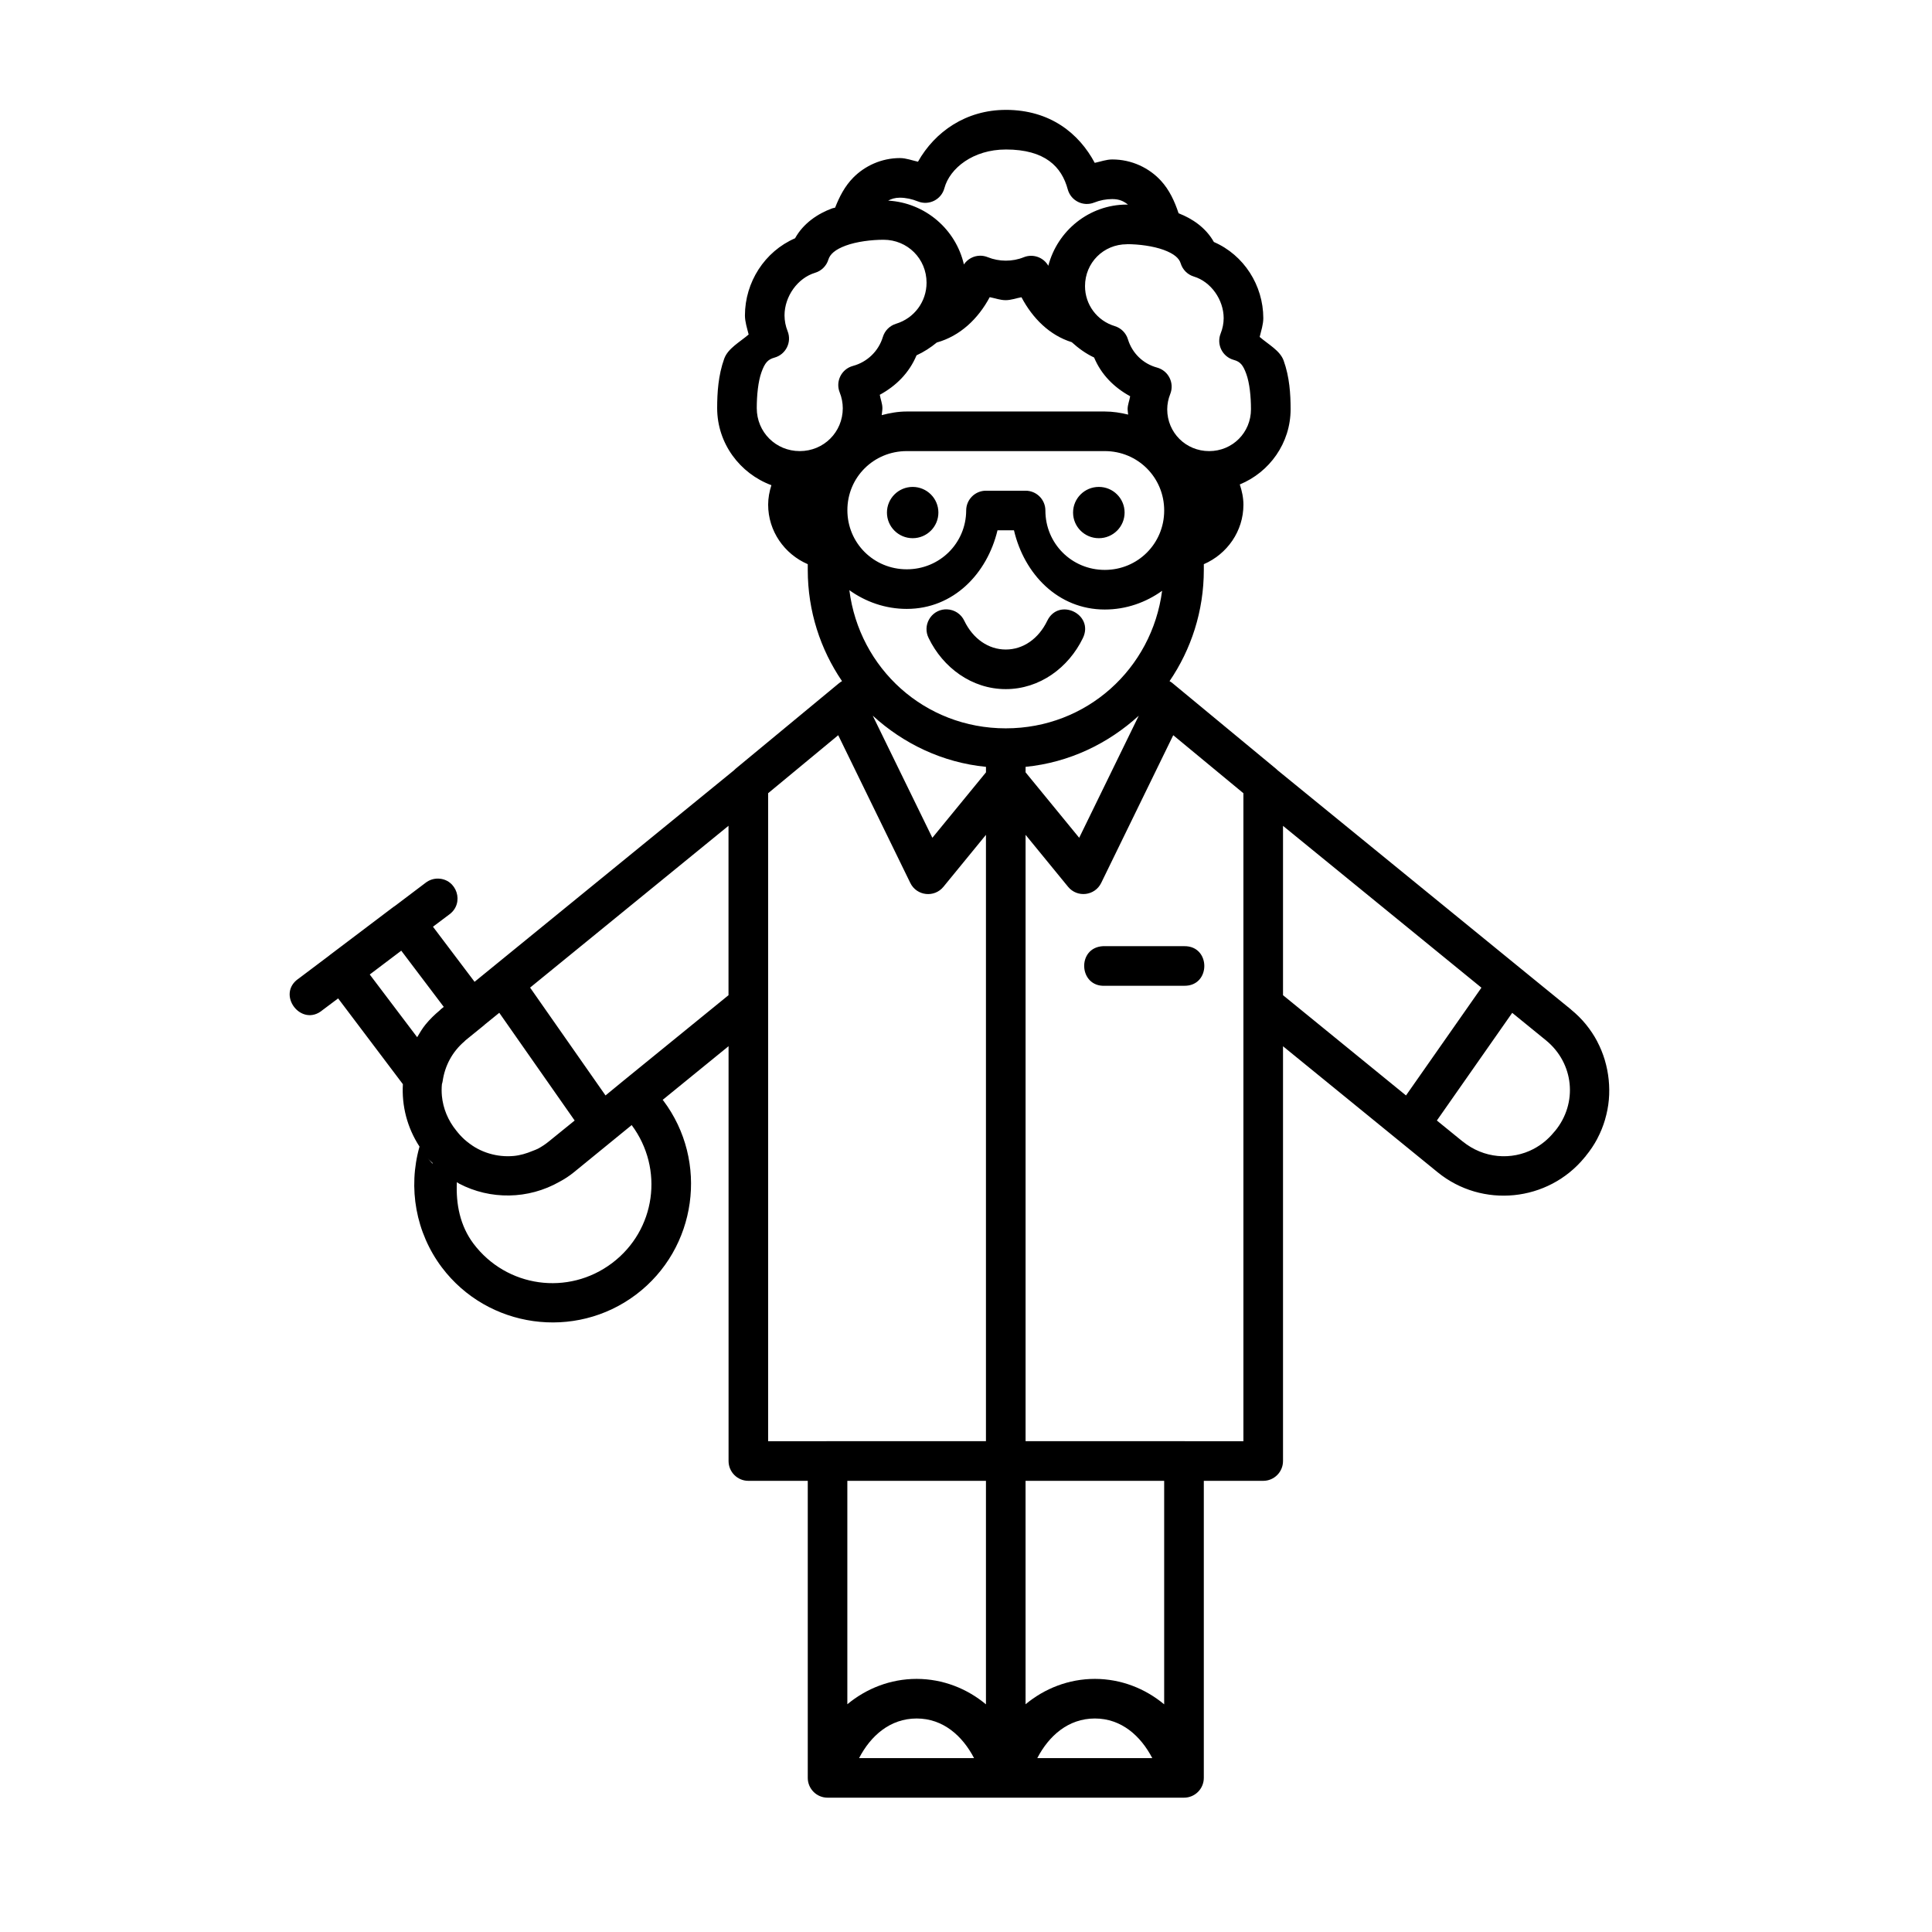 <?xml version="1.0" encoding="UTF-8"?>
<!-- The Best Svg Icon site in the world: iconSvg.co, Visit us! https://iconsvg.co -->
<svg fill="#000000" width="800px" height="800px" version="1.1" viewBox="144 144 512 512" xmlns="http://www.w3.org/2000/svg">
 <path d="m410.54 173.12c-10.543 0.004-18.801 5.793-23.266 13.734-1.59-0.348-3.125-0.953-4.777-0.965-4.918 0-9.328 2.094-12.363 5.164-2.25 2.281-3.684 5.074-4.816 7.973-0.25 0.086-0.508 0.094-0.758 0.184-3.809 1.395-7.656 3.941-9.859 7.934-8.074 3.504-13.27 11.645-13.285 20.438 0.004 1.734 0.57 3.387 0.984 5.062-2.434 2.07-5.504 3.707-6.477 6.418-1.586 4.41-1.863 9.023-1.867 13.078 0 9.371 6.031 17.344 14.371 20.438-0.523 1.645-0.859 3.371-0.859 5.168 0.004 7.008 4.309 13.094 10.496 15.766v1.516c0 10.938 3.359 21.074 9.082 29.48-0.312 0.176-0.609 0.379-0.883 0.613l-27.285 22.57c-0.168 0.141-0.324 0.293-0.473 0.449l-68.738 56.047-11.027-14.598 4.367-3.281c4.051-2.988 1.977-9.41-3.055-9.473-1.18-0.008-2.328 0.383-3.258 1.105l-8.137 6.148c-0.148 0.09-0.293 0.184-0.43 0.285l-16.754 12.668c-0.141 0.102-0.277 0.211-0.41 0.328l-7.871 5.926c-6.164 4.117 0.664 13.164 6.312 8.363l4.102-3.074 17.16 22.734c-0.332 5.715 1.121 11.5 4.406 16.543-3.102 10.977-0.988 22.82 5.926 32.02 12.184 16.141 35.309 19.375 51.457 7.195 16.141-12.184 19.375-35.309 7.195-51.457h-0.02c-0.039-0.051-0.082-0.094-0.121-0.145l17.465-14.227v109.94c0 2.898 2.352 5.246 5.246 5.246h15.742v78.719c0 2.898 2.352 5.246 5.246 5.246h94.465c2.898 0 5.246-2.352 5.246-5.246v-78.719h15.742c2.898 0 5.246-2.352 5.246-5.246v-109.92l40.961 33.375c11.793 9.625 29.273 7.875 38.93-3.875v-0.02l0.246-0.266 0.082-0.102v-0.02c1.203-1.465 2.242-3.016 3.094-4.633v-0.02c0.852-1.613 1.527-3.289 2.031-5.004v-0.02c0.504-1.719 0.844-3.461 1.004-5.227 0.16-1.766 0.137-3.551-0.039-5.309-0.176-1.754-0.52-3.492-1.023-5.188v-0.02c-0.508-1.691-1.176-3.34-2.008-4.922v-0.02c-0.836-1.586-1.836-3.09-2.992-4.512s-2.484-2.734-3.957-3.938v-0.02l-11.398-9.285-66.34-54.102c-0.152-0.16-0.32-0.312-0.492-0.449l-27.285-22.57c-0.273-0.234-0.566-0.441-0.883-0.613 5.723-8.41 9.082-18.543 9.082-29.48v-1.516c6.18-2.676 10.492-8.746 10.496-15.742 0-1.883-0.391-3.68-0.965-5.391 7.875-3.231 13.469-10.957 13.469-19.945 0-3.988-0.281-8.523-1.844-12.875-0.953-2.648-3.984-4.234-6.356-6.273 0.402-1.652 0.957-3.273 0.965-4.981-0.016-8.684-5.129-16.727-13.102-20.18-2.117-3.785-5.727-6.215-9.348-7.606-1.043-3.144-2.414-6.176-4.715-8.668-3.07-3.328-7.672-5.598-12.855-5.598-1.598 0-3.102 0.578-4.652 0.902-4.144-7.766-11.785-14.043-23.574-14.043zm0 10.496c10.48 0 14.82 4.621 16.422 10.559 0.82 3.031 4.098 4.668 7.012 3.504 1.527-0.609 3.148-0.922 4.777-0.922h0.02c1.879 0 3.062 0.582 4.16 1.477-0.098 0-0.211-0.02-0.309-0.02-10 0-18.395 6.938-20.809 16.215-1.305-2.273-4.086-3.238-6.519-2.254-1.5 0.609-3.113 0.902-4.758 0.902-1.637-0.004-3.262-0.312-4.777-0.922-0.648-0.266-1.348-0.398-2.051-0.391-1.715 0.027-3.305 0.895-4.266 2.316-2.133-9.32-10.258-16.348-20.07-16.914 0.859-0.457 1.812-0.777 3.094-0.777 1.605 0.004 3.234 0.363 4.777 0.984 2.922 1.18 6.215-0.465 7.031-3.504 1.426-5.312 7.656-10.246 16.258-10.25zm-32.391 23.922c6.363 0 11.398 5.035 11.398 11.379 0 5.031-3.266 9.422-8.098 10.887-1.672 0.516-2.981 1.828-3.484 3.504-1.141 3.754-4.133 6.641-7.934 7.668-3.031 0.82-4.668 4.098-3.504 7.012 0.535 1.332 0.816 2.769 0.82 4.203-0.012 6.328-5.043 11.355-11.398 11.355-6.363 0-11.398-5.035-11.398-11.379 0-3.449 0.371-7.086 1.25-9.531s1.668-3.379 3.422-3.856c3.031-0.82 4.668-4.098 3.504-7.012-0.535-1.332-0.816-2.766-0.82-4.203 0.016-5.023 3.465-9.879 8.098-11.273 1.688-0.504 3.016-1.82 3.527-3.504 0.426-1.402 1.77-2.66 4.633-3.711 2.863-1.051 6.785-1.539 9.984-1.539zm64.473 1.168c3.133 0 6.961 0.492 9.758 1.516 2.797 1.027 4.106 2.227 4.512 3.566 0.508 1.68 1.824 2.996 3.504 3.504 4.512 1.359 7.883 6.129 7.891 11.027-0.008 1.391-0.281 2.766-0.801 4.059-1.164 2.914 0.477 6.191 3.504 7.012 1.688 0.461 2.441 1.344 3.301 3.731s1.23 5.945 1.23 9.328c0.004 6.188-4.891 11.098-11.086 11.098-6.188 0-11.098-4.898-11.109-11.07 0.008-1.391 0.281-2.766 0.801-4.059 1.164-2.914-0.477-6.191-3.504-7.012-3.699-0.996-6.594-3.824-7.707-7.484-0.508-1.68-1.824-2.996-3.504-3.504-4.699-1.426-7.871-5.699-7.871-10.598 0-6.18 4.894-11.09 11.09-11.09zm-36.348 14.043c1.422 0.273 2.793 0.801 4.242 0.801 1.422 0 2.781-0.527 4.184-0.777 2.941 5.562 7.43 10.074 13.324 11.91 1.766 1.594 3.707 3.023 5.926 4.059 1.895 4.543 5.285 7.93 9.555 10.27-0.191 1.152-0.672 2.25-0.676 3.422 0 0.492 0.109 0.953 0.145 1.434-2-0.488-4.051-0.816-6.191-0.816h-52.48c-2.305 0-4.508 0.398-6.641 0.965 0.055-0.625 0.184-1.227 0.184-1.867-0.004-1.211-0.496-2.34-0.695-3.527 4.359-2.371 7.809-5.828 9.738-10.453 1.953-0.902 3.754-2.066 5.371-3.402 6.16-1.719 10.945-6.25 14.023-12.012zm-21.973 40.797h52.48c8.758 0 15.742 6.988 15.742 15.742 0 8.758-6.988 15.742-15.742 15.742-8.758 0-15.742-6.984-15.742-15.742 0-2.898-2.352-5.246-5.246-5.246h-10.496c-2.891 0-5.238 2.336-5.246 5.227-0.031 8.676-7 15.602-15.742 15.602-8.77 0-15.746-6.961-15.742-15.66-0.012-8.703 6.965-15.664 15.734-15.664zm1.578 9.492c-3.766-0.004-6.82 3.035-6.828 6.785-0.008 3.758 3.051 6.809 6.828 6.805 3.766-0.008 6.812-3.055 6.805-6.805-0.004-3.742-3.047-6.777-6.805-6.785zm49.324 0c-3.766-0.004-6.82 3.035-6.828 6.785-0.008 3.758 3.051 6.809 6.828 6.805 3.773 0.004 6.832-3.047 6.828-6.805-0.004-3.75-3.059-6.789-6.828-6.785zm-26.855 11.5h4.367c2.711 11.594 11.68 20.992 24.066 20.992 5.668 0 10.887-1.875 15.191-4.961-2.703 20.66-19.98 36.449-41.434 36.449-21.508 0-38.82-15.871-41.449-36.613 4.309 3.086 9.539 4.961 15.211 4.961 12.34 0 21.297-9.312 24.047-20.828zm-13.898 20.949c-3.758 0.242-6.043 4.246-4.348 7.606 3.785 7.828 11.434 13.531 20.438 13.531s16.652-5.699 20.438-13.531c3.047-6.301-6.402-10.871-9.449-4.57-2.293 4.746-6.371 7.606-10.988 7.606-4.613 0-8.695-2.859-10.988-7.606-0.832-1.789-2.598-2.965-4.57-3.035-0.176-0.008-0.355-0.008-0.531 0zm-19.168 28.168c8.117 7.414 18.453 12.426 30.012 13.57v1.457l-14.207 17.344zm70.5 0.02-15.785 32.348-14.207-17.344v-1.457c11.551-1.145 21.875-6.144 29.992-13.551zm-79.645 5.164 19.105 39.156c1.68 3.438 6.348 3.981 8.773 1.023l11.273-13.777v160.68h-41.984c-0.18-0.004-0.355 0.004-0.531 0.02h-15.211v-171.73zm88.785 0 18.594 15.375v171.73h-15.211c-0.176-0.016-0.355-0.023-0.531-0.02h-41.984v-160.68l11.273 13.777c2.434 2.953 7.106 2.394 8.773-1.047zm-117.86 24.004v44.895l-28.23 22.98-0.121 0.102-4.242 3.484-19.988-28.578zm146.95 0.02 52.582 42.887-19.988 28.555-32.594-26.566zm-47.703 31.883c-6.996 0.355-6.465 10.852 0.531 10.496h20.992c7.098 0.102 7.098-10.598 0-10.496h-20.992c-0.176-0.008-0.355-0.008-0.531 0zm-185.96 1.188v0.02l11.254 14.883-0.859 0.695v0.02c-0.07 0.059-0.117 0.125-0.184 0.184-1.391 1.156-2.668 2.398-3.773 3.75-0.863 1.062-1.551 2.227-2.234 3.383l-12.566-16.617zm25.973 16.461v0.02l19.969 28.535-6.828 5.535c-0.93 0.758-1.918 1.41-2.93 1.949-0.453 0.238-0.93 0.379-1.395 0.574-1.613 0.676-3.285 1.176-4.981 1.332-2.188 0.207-4.414-0.023-6.519-0.656-1.055-0.316-2.066-0.727-3.055-1.25-0.984-0.52-1.922-1.164-2.809-1.887h-0.02c-0.887-0.723-1.703-1.539-2.461-2.461l-0.082-0.121-0.062-0.062-0.121-0.145-0.062-0.062v-0.02c-2.266-2.758-3.539-5.973-3.856-9.219v-0.02c-0.098-1.039-0.094-2.082 0-3.117 0.09-0.273 0.16-0.555 0.203-0.84 0.582-3.988 2.488-7.695 5.762-10.496 0.105-0.09 0.18-0.199 0.285-0.285l0.02-0.02 4.777-3.875c0.137-0.109 0.266-0.227 0.391-0.348zm268.43 0.02 8.938 7.277c7.43 6.062 8.496 16.637 2.418 24.027l-0.184 0.203-0.062 0.062-0.082 0.102c-0.762 0.926-1.594 1.754-2.481 2.481-0.887 0.727-1.824 1.344-2.809 1.867l-0.02 0.02c-5.91 3.121-13.297 2.57-18.859-1.969h-0.02l-6.805-5.535zm-233.35 29.746c8.633 11.609 6.379 27.844-5.188 36.57-11.617 8.762-27.969 6.469-36.734-5.144-3.578-4.769-4.68-10.508-4.406-16.297 0.203 0.113 0.41 0.281 0.613 0.391 8.238 4.312 18.309 4.219 26.609-0.512 1.309-0.699 2.586-1.52 3.812-2.523zm-54.078 8.754c0.434 0.52 0.953 0.914 1.414 1.395h-0.184zm111.23 85.527h36.734v59.227c-5.019-4.184-11.414-6.734-18.367-6.746-6.945 0-13.34 2.551-18.367 6.723zm47.23 0h36.734v59.227c-5.016-4.184-11.414-6.734-18.363-6.746-6.945 0-13.34 2.551-18.367 6.723zm-28.883 62.977h0.02c7.031 0 12.141 4.606 15.211 10.496h-30.465c3.07-5.902 8.191-10.48 15.23-10.496zm47.23 0h0.02c7.031 0 12.141 4.606 15.211 10.496h-30.465c3.07-5.902 8.191-10.48 15.23-10.496z"/>
</svg>